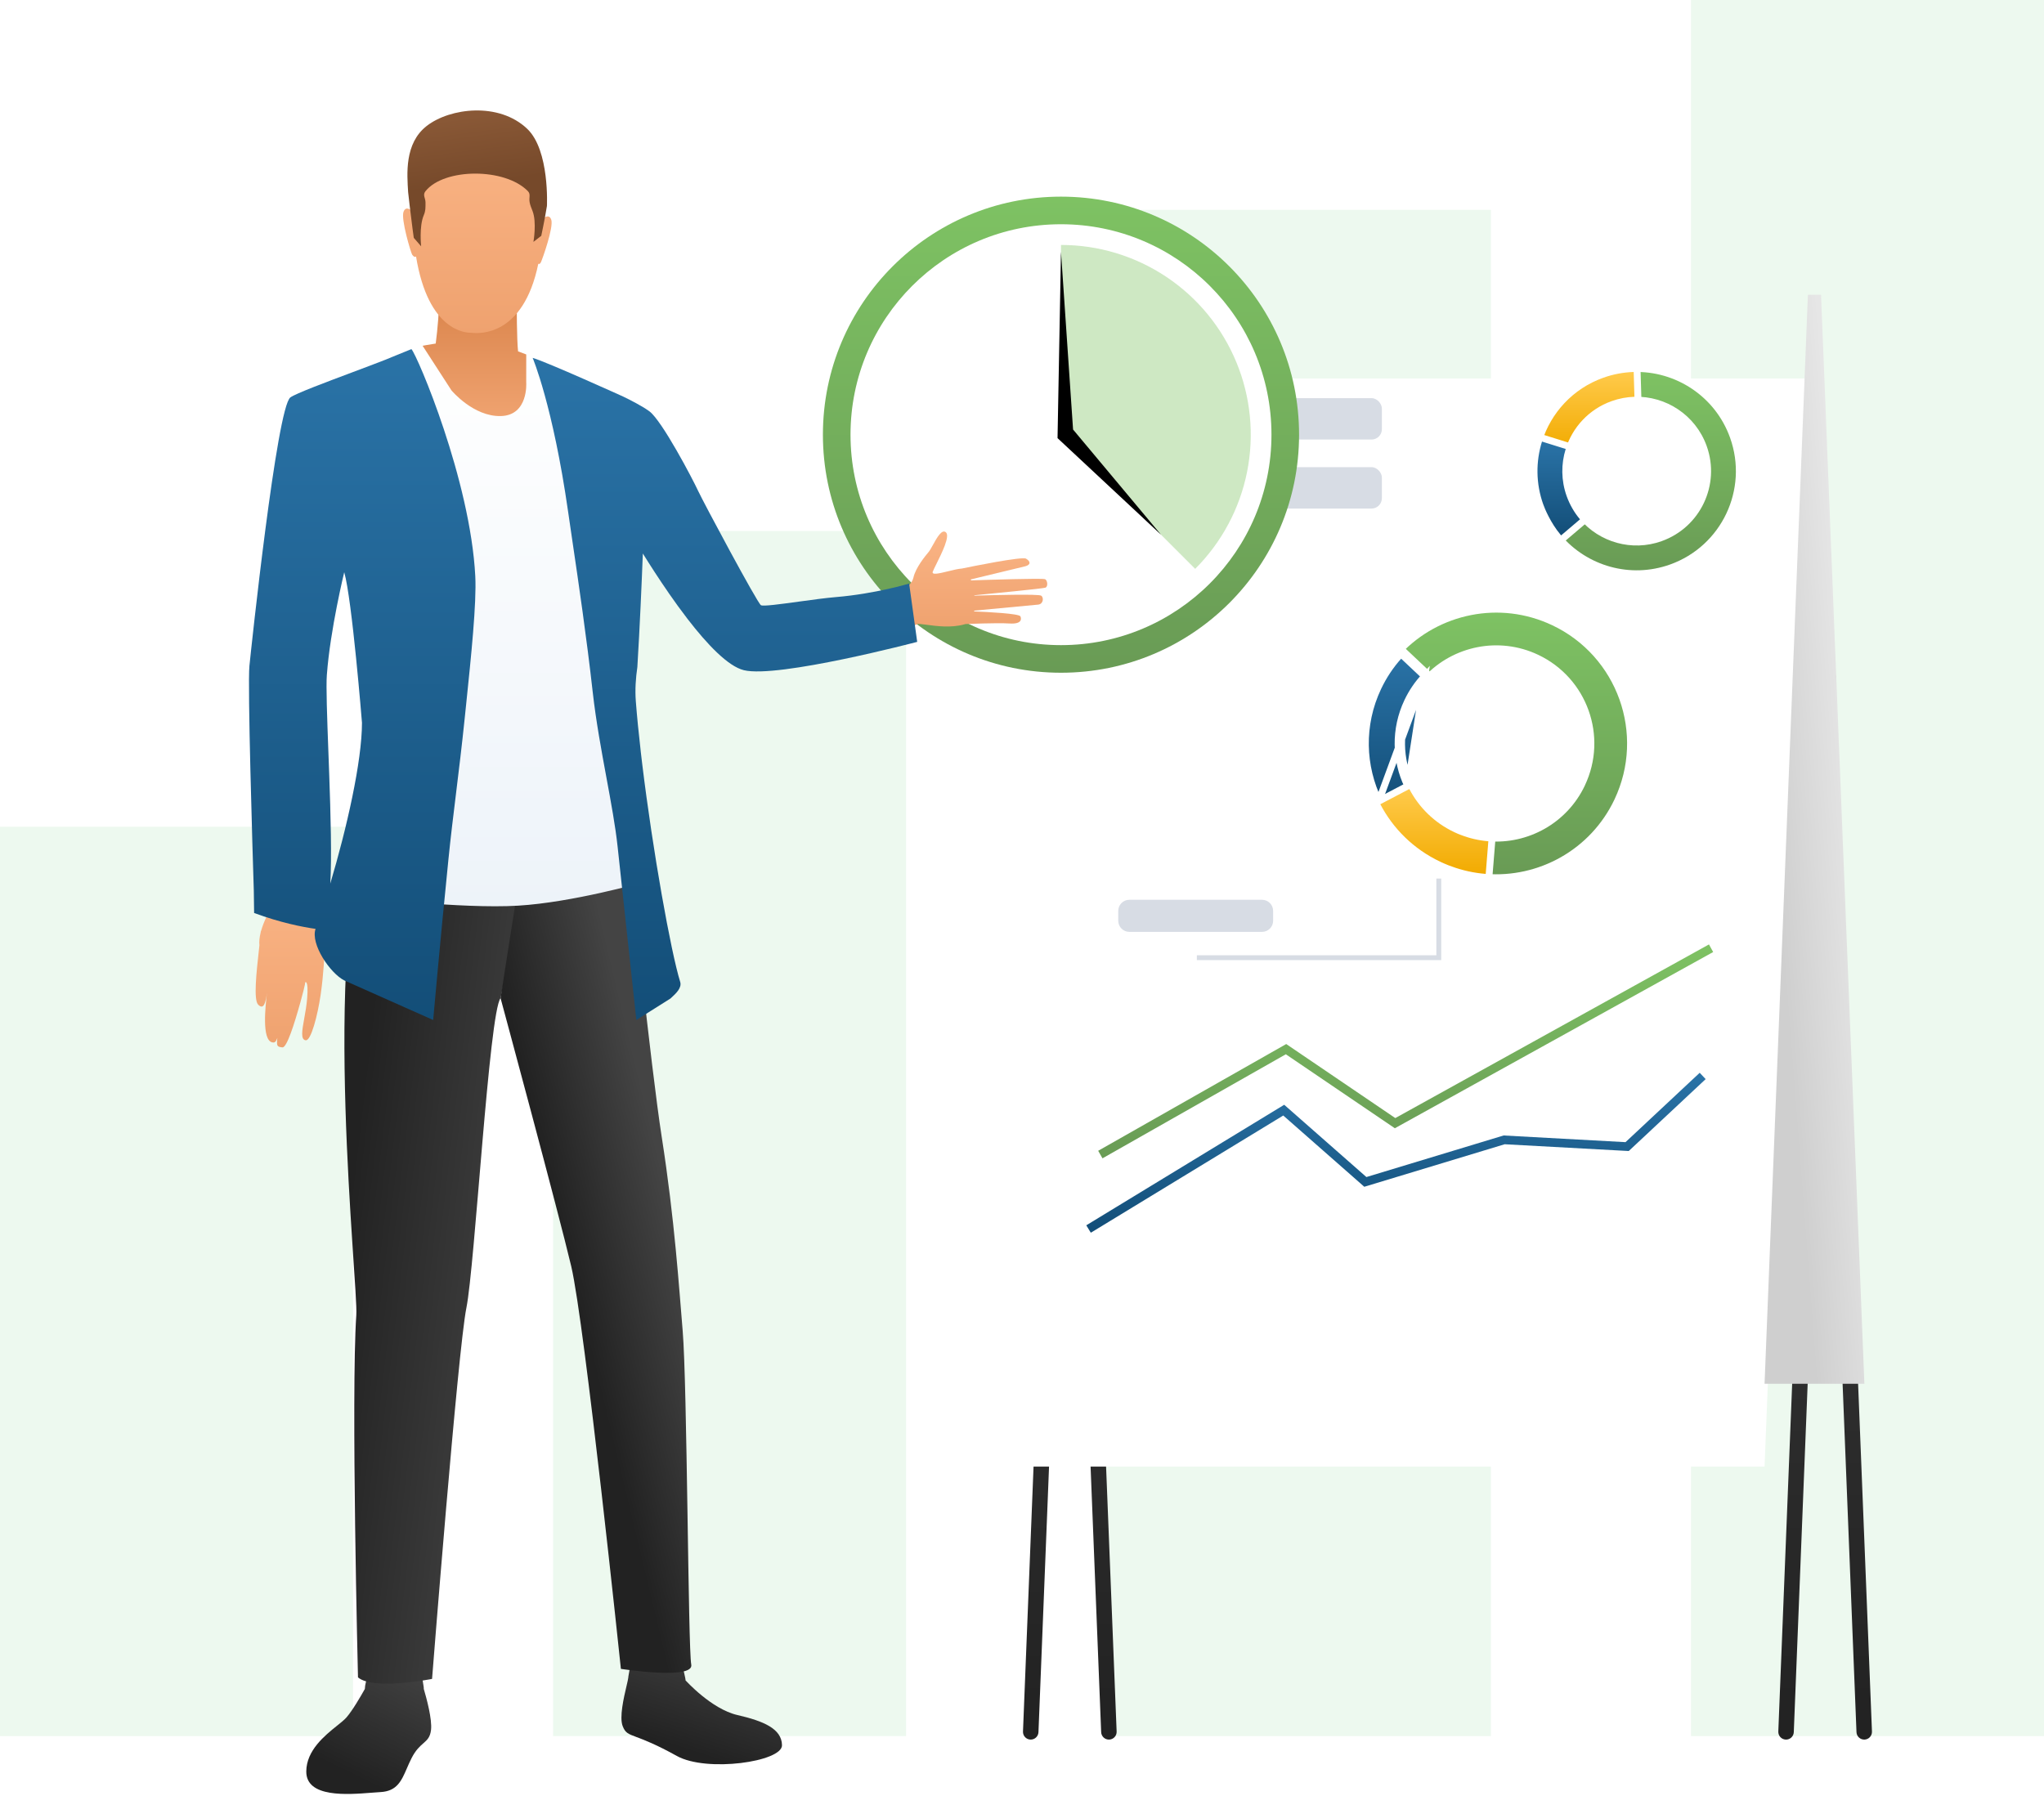 <svg width="520" height="457" viewBox="0 0 520 457" fill="none" xmlns="http://www.w3.org/2000/svg">
<path opacity="0.32" d="M89.803 210.349H0V441.734H89.803V210.349Z" fill="#C6EBCC"/>
<path opacity="0.32" d="M230.505 135.109H140.702V441.733H230.505V135.109Z" fill="#C6EBCC"/>
<path opacity="0.32" d="M379.298 53.396H281.405V441.734H379.298V53.396Z" fill="#C6EBCC"/>
<path opacity="0.32" d="M520 1.90735e-06H430.197V441.734H520V1.90735e-06Z" fill="#C6EBCC"/>
<path d="M455.468 440.698C455.444 441.3 454.936 441.769 454.334 441.745C453.731 441.722 453.262 441.214 453.286 440.611L463.858 175.131C464.057 170.15 460.072 166.004 455.087 166.004H282.687C277.975 166.004 274.104 169.724 273.916 174.432L263.311 440.698C263.287 441.3 262.78 441.769 262.177 441.745C261.575 441.722 261.105 441.214 261.129 440.611L271.82 172.245C272.008 167.537 275.879 163.817 280.591 163.817H457.36C462.345 163.817 466.329 167.963 466.131 172.944L455.468 440.698Z" fill="url(#paint0_linear_507_6122)" stroke="url(#paint1_linear_507_6122)" stroke-width="1.756"/>
<path d="M474.307 441.745C473.705 441.769 473.197 441.3 473.173 440.698L462.563 174.432C462.376 169.724 458.504 166.004 453.792 166.004H281.392C276.407 166.004 272.423 170.15 272.621 175.131L283.198 440.611C283.222 441.214 282.753 441.722 282.15 441.745C281.548 441.769 281.041 441.3 281.017 440.698L270.349 172.944C270.15 167.963 274.135 163.817 279.12 163.817H455.893C460.605 163.817 464.477 167.537 464.664 172.245L475.355 440.611C475.379 441.214 474.91 441.722 474.307 441.745Z" fill="url(#paint2_linear_507_6122)" stroke="url(#paint3_linear_507_6122)" stroke-width="1.756"/>
<g filter="url(#filter0_d_507_6122)">
<path d="M448.909 352.094H256.752L267.782 75.256H459.938L448.909 352.094Z" fill="white"/>
</g>
<path d="M287.312 228.942H321.062C322.619 228.942 323.889 230.207 323.889 231.769V234.278C323.889 235.835 322.624 237.105 321.062 237.105H287.312C285.755 237.105 284.486 235.84 284.486 234.278V231.769C284.486 230.212 285.75 228.942 287.312 228.942Z" fill="#D7DCE4"/>
<path d="M366.652 244.295H304.485V243.061H365.413V223.541H366.652V244.295Z" fill="#D7DCE4"/>
<path d="M440.137 111.379C436.358 100.818 426.26 94.328 415.623 94.65C413.048 94.726 410.438 95.205 407.879 96.122C400.129 98.893 394.571 105.065 392.289 112.356C390.707 117.41 390.697 123.003 392.616 128.374C392.808 128.909 393.014 129.433 393.236 129.947C394.249 132.274 395.574 134.376 397.146 136.225C403.752 143.984 414.706 147.265 424.874 143.632C437.995 138.941 444.828 124.5 440.137 111.379ZM422.748 137.686C415.129 140.412 406.911 137.953 401.963 132.133C400.784 130.748 399.787 129.171 399.031 127.422C398.864 127.039 398.708 126.641 398.562 126.243C397.121 122.217 397.131 118.025 398.315 114.236C400.028 108.769 404.195 104.138 410.005 102.062C411.925 101.377 413.88 101.019 415.81 100.959C423.786 100.717 431.359 105.584 434.191 113.5C437.708 123.336 432.584 134.164 422.748 137.681V137.686Z" fill="url(#paint4_linear_507_6122)"/>
<path d="M398.315 115.114L398.443 114.277L399.148 114.498C400.782 109.282 404.756 104.868 410.295 102.889C412.128 102.235 413.992 101.894 415.832 101.836L416.708 101.809L416.682 100.933L416.495 94.619L416.469 93.74L415.591 93.768C412.922 93.851 410.226 94.341 407.578 95.29C399.558 98.158 393.807 104.547 391.446 112.089L391.184 112.927L392.022 113.189L397.21 114.81L397.115 115.114H398.31H398.315Z" fill="url(#paint5_linear_507_6122)" stroke="white" stroke-width="1.756"/>
<path d="M391.789 128.665L391.79 128.666C392.197 129.802 393.687 133.42 396.268 136.544V138.129L397.715 136.899L402.527 132.807L403.194 132.239L402.628 131.571C401.211 129.901 400.133 127.988 399.393 125.946C398.019 122.107 398.029 118.111 399.158 114.498L399.42 113.66L398.582 113.398L392.55 111.514L391.713 111.252L391.451 112.089C389.814 117.319 389.803 123.108 391.789 128.665Z" fill="url(#paint6_linear_507_6122)" stroke="white" stroke-width="1.756"/>
<path d="M448.909 352.094L459.939 75H463.279L474.304 352.094H448.909Z" fill="url(#paint7_linear_507_6122)"/>
<path d="M280.475 294.728L279.382 292.808L327.219 265.645L354.968 284.484L434.766 240.3L435.834 242.235L354.852 287.074L327.119 268.25L280.475 294.728Z" fill="url(#paint8_linear_507_6122)"/>
<path d="M394.884 159.081C381.506 152.752 366.032 156.118 356.403 166.341C354.07 168.815 352.085 171.693 350.548 174.932C345.902 184.748 346.477 195.692 351.152 204.621C354.392 210.813 359.597 216.038 366.405 219.253C367.08 219.576 367.765 219.868 368.45 220.14C371.564 221.369 374.764 222.095 377.958 222.352C391.361 223.435 404.644 216.275 410.735 203.401C418.596 186.784 411.501 166.941 394.879 159.076L394.884 159.081ZM403.208 199.844C398.642 209.493 388.681 214.864 378.634 214.053C376.24 213.862 373.837 213.317 371.504 212.395C370.99 212.194 370.476 211.972 369.967 211.73C364.868 209.317 360.963 205.397 358.534 200.756C355.027 194.059 354.599 185.856 358.081 178.495C359.23 176.066 360.721 173.91 362.469 172.05C369.685 164.386 381.289 161.862 391.316 166.608C403.777 172.504 409.098 187.383 403.202 199.839L403.208 199.844Z" fill="url(#paint9_linear_507_6122)"/>
<path d="M362.456 172.081C360.716 173.93 359.231 176.08 358.087 178.505C354.741 185.574 355.006 193.424 358.143 199.973L362.456 172.081ZM362.456 172.081C362.462 172.074 362.469 172.067 362.475 172.06L361.837 171.458C361.837 171.458 361.836 171.458 361.836 171.458L356.409 166.346C356.4 166.356 356.391 166.365 356.382 166.375L355.807 166.985L355.815 166.993C353.737 169.317 351.954 171.976 350.554 174.937C346.043 184.468 346.453 195.058 350.761 203.842L362.456 172.081ZM359.418 200.756V199.304L358.921 199.565C355.906 193.25 355.657 185.69 358.88 178.88L358.88 178.879C359.989 176.53 361.428 174.45 363.114 172.662L363.717 172.023L363.077 171.421L357.011 165.707L356.372 165.106L355.77 165.744C353.375 168.284 351.332 171.237 349.76 174.562C344.992 184.637 345.582 195.865 350.381 205.033L350.788 205.811L351.566 205.403L358.948 201.533L358.645 200.956L359.418 200.766V200.756Z" fill="url(#paint10_linear_507_6122)" stroke="white" stroke-width="1.756"/>
<path d="M371.832 211.574L371.162 211.309C370.89 211.193 370.619 211.07 370.35 210.942L370.349 210.942C365.428 208.613 361.661 204.831 359.318 200.354L358.911 199.576L358.133 199.983L350.751 203.853L349.974 204.261L350.381 205.038C353.706 211.389 359.055 216.752 366.035 220.057L366.037 220.058C366.729 220.382 367.43 220.687 368.133 220.966L368.951 221.291L368.957 221.274C371.892 222.347 374.895 222.991 377.894 223.232L378.297 223.264L378.584 222.979L378.589 222.974L378.818 222.745L378.844 222.423L379.514 214.119L379.585 213.243L378.709 213.173C376.401 212.988 374.083 212.464 371.832 211.574Z" fill="url(#paint11_linear_507_6122)" stroke="white" stroke-width="1.756"/>
<path d="M277.507 313.657L276.353 311.768L326.705 281.097L347.616 299.488L382.524 288.912L413.537 290.61L432.412 272.959L433.924 274.572L414.358 292.867L382.796 291.144L347.081 301.962L326.463 283.833L277.507 313.657Z" fill="url(#paint12_linear_507_6122)"/>
<rect x="284.842" y="101.306" width="66.713" height="10.534" rx="2.633" fill="#D7DCE4"/>
<rect x="284.842" y="118.862" width="66.713" height="10.534" rx="2.633" fill="#D7DCE4"/>
<circle cx="269.919" cy="110.603" r="60.569" fill="url(#paint13_linear_507_6122)"/>
<circle cx="269.919" cy="110.603" r="53.546" fill="white"/>
<path opacity="0.3" d="M304.057 144.742C310.809 137.99 315.407 129.387 317.27 120.022C319.133 110.657 318.177 100.95 314.523 92.128C310.869 83.306 304.681 75.766 296.741 70.461C288.802 65.156 279.468 62.324 269.919 62.324L269.919 110.603L304.057 144.742Z" fill="#5AB237"/>
<path d="M269.919 64.08L272.991 109.287L295.375 136.06L269.041 111.481L269.919 64.08Z" fill="black"/>
<path fill-rule="evenodd" clip-rule="evenodd" d="M107.803 429.698C107.919 429.622 107.3 426.352 107.3 426.352L94.199 425.067C94.199 425.067 92.884 427.576 92.818 429.733C92.818 429.734 92.818 429.736 92.818 429.737C91.793 431.572 89.645 435.283 88.097 437.034C87.596 437.602 86.757 438.276 85.769 439.07C82.618 441.602 77.954 445.35 77.919 450.724C77.879 457.459 88.382 456.627 94.535 456.14C95.379 456.073 96.142 456.013 96.784 455.98C100.991 455.756 102.121 453.147 103.518 449.92C103.887 449.07 104.274 448.176 104.74 447.273C105.781 445.254 106.826 444.334 107.689 443.575C108.68 442.703 109.429 442.043 109.653 440.173C109.979 437.447 108.48 431.977 107.803 429.698C107.803 429.698 107.803 429.698 107.803 429.698Z" fill="url(#paint14_linear_507_6122)"/>
<path fill-rule="evenodd" clip-rule="evenodd" d="M174.39 427.531C174.521 427.46 173.654 424.034 173.654 424.034H173.649L160.735 421.973C160.735 421.973 160.227 424.345 159.865 426.551C159.855 426.574 159.85 426.598 159.852 426.624C159.853 426.625 159.853 426.626 159.853 426.626C159.843 426.689 159.84 426.75 159.846 426.809C159.806 427.204 159.623 427.99 159.388 428.992C158.685 431.999 157.524 436.96 158.421 439.221C159.092 440.909 159.735 441.151 161.922 441.975C163.828 442.692 166.905 443.85 172.192 446.789C179.806 451.022 198.993 448.255 198.943 444.058C198.892 439.861 194.242 437.906 187.591 436.374C180.958 434.846 174.425 427.571 174.389 427.531C174.389 427.531 174.39 427.531 174.39 427.531Z" fill="url(#paint15_linear_507_6122)"/>
<path d="M118.651 332.778C120.808 322.086 124.425 257.671 127.343 253.967L136.594 209.663C119.065 203.728 97.553 198.889 93.845 209.198C81.692 243.003 91.17 326.968 90.646 334.607C89.27 354.651 91.074 426.795 91.074 426.795C95.029 430.146 109.919 427.183 109.919 427.183C109.919 427.183 116.489 343.47 118.651 332.778Z" fill="url(#paint16_linear_507_6122)"/>
<path d="M168.359 289.379C165.552 271.416 160.146 218.948 160.146 218.948H160.141C160.141 218.948 148.185 213.434 134.386 208.928L127.344 253.967C127.344 253.967 142.127 308.632 145.322 322.191C148.758 336.753 157.959 424.629 157.959 424.629C157.959 424.629 176.663 427.521 175.856 423.525C175.05 419.529 174.829 352.273 173.675 338.603C172.758 327.734 171.644 310.381 168.359 289.379Z" fill="url(#paint17_linear_507_6122)"/>
<path d="M67.529 226.395C67.529 226.395 76.639 229.161 80.453 228.461C84.273 227.761 82.343 180.951 82.489 171.206C82.605 163.305 86.928 142.445 86.928 142.445C86.928 142.445 86.928 142.455 86.933 142.48C86.938 142.485 86.938 142.495 86.938 142.505C86.938 142.516 86.943 142.531 86.943 142.541C87.371 144.103 93.206 165.749 93.408 176.149C93.619 186.942 92.002 228.234 92.002 228.234C92.002 228.234 117.319 231.308 131.809 230.438C145.661 229.605 163.376 224.548 163.376 224.548C158.236 192.154 155.368 150.926 163.376 128.493C164 120.048 164.434 112.152 164.686 104.786C162.65 103.707 160.201 102.448 158.236 101.515C152.169 98.628 143.719 94.738 138.293 92.249C135.113 90.793 132.004 89.725 132.004 89.725C132.004 89.725 110.328 87.649 108.564 87.755C108.01 87.79 105.299 88.732 101.747 90.088C94.058 93.005 79.239 98.941 76.881 100.639C73.419 103.118 66.103 161.99 65.77 166.112C65.176 173.539 67.524 226.39 67.524 226.39L67.529 226.395Z" fill="url(#paint18_linear_507_6122)"/>
<path fill-rule="evenodd" clip-rule="evenodd" d="M226.577 151.464C226.576 151.464 226.575 151.464 226.575 151.464V151.459L226.577 151.464ZM244.674 144.665C243.798 144.718 242.504 145.034 241.242 145.344C239.053 145.88 236.957 146.394 237.298 145.463C237.445 145.061 237.805 144.335 238.244 143.449C239.609 140.698 241.741 136.403 240.643 135.446C239.607 134.546 238.353 136.816 237.341 138.651C236.931 139.393 236.56 140.064 236.26 140.424L236.24 140.448C235.442 141.407 232.944 144.406 232.37 146.985C231.692 150.006 226.681 151.434 226.577 151.464L229.659 160.005C229.659 160.005 232.45 159.249 233.302 158.821C233.589 158.676 234.472 158.796 235.711 158.965C238.149 159.296 241.961 159.813 245.309 158.871C245.394 158.847 245.476 158.82 245.556 158.79C245.767 158.781 253.523 158.431 256.798 158.64C260.119 158.846 259.841 157.395 259.6 156.831C259.286 156.109 251.237 155.709 247.817 155.571C247.83 155.505 247.842 155.438 247.853 155.371C251.99 154.985 263.048 153.952 264.119 153.838C265.434 153.697 265.596 152.054 264.88 151.56C264.213 151.099 252.241 151.425 247.882 151.56C247.879 151.526 247.875 151.493 247.871 151.46C252.405 151.02 265.313 149.754 265.943 149.53C266.709 149.257 266.472 147.559 265.832 147.363C264.919 147.084 251.38 147.529 247.052 147.679C247.026 147.594 246.998 147.511 246.971 147.429C250.363 146.616 259.632 144.392 260.819 144.088C262.275 143.715 262.205 142.828 261.031 142.148C259.986 141.54 247.344 144.113 244.674 144.665Z" fill="url(#paint19_linear_507_6122)"/>
<path fill-rule="evenodd" clip-rule="evenodd" d="M110.849 87.413C108.859 87.707 107.513 87.979 107.513 87.979L114.846 99.319C114.846 99.319 120.419 106.055 127.438 105.864C134.457 105.667 133.877 97.374 133.877 97.374H133.872L133.877 90.187C133.877 90.187 133.058 89.856 131.798 89.399C131.46 86.317 131.46 77.375 131.46 77.375C131.46 77.375 110.977 71.928 111.521 75.929C111.86 78.417 111.312 83.741 110.849 87.413Z" fill="url(#paint20_linear_507_6122)"/>
<path fill-rule="evenodd" clip-rule="evenodd" d="M124.406 33.83C124.406 33.83 137.817 36.093 138.081 55.648C138.593 55.217 139.763 54.45 140.248 55.925C140.873 57.84 137.986 65.942 137.613 66.718C137.613 66.718 137.324 67.357 136.946 67.109C133.092 85.804 121.756 84.839 120.052 84.694C119.978 84.687 119.922 84.683 119.886 84.681C119.866 84.68 119.842 84.68 119.812 84.679H119.812C118.593 84.651 108.973 84.431 105.842 65.258C105.404 65.653 104.851 64.783 104.851 64.783C104.528 64.259 101.954 55.779 102.659 53.889C103.227 52.369 104.443 53.328 104.897 53.761C104.986 50.679 106.269 31.592 124.411 33.83H124.406Z" fill="url(#paint21_linear_507_6122)"/>
<path d="M139.129 52.479C138.575 55.925 137.7 60.002 137.7 60.002L135.708 61.548C135.708 61.548 136.583 56.579 135.491 53.723C135.088 52.668 134.916 52.312 134.755 51.536C134.488 50.261 135.089 49.454 134.297 48.639C128.497 42.669 113.036 42.701 108.251 48.639C107.455 49.627 108.256 50.377 108.251 51.536C108.251 52.886 108.282 53.651 107.809 54.756C106.588 57.608 107.139 62.672 107.139 62.672L105.264 60.51C105.264 60.51 104.72 56.595 104.191 52.096C104.191 52.096 104.191 52.086 104.191 52.065C104.07 51.017 103.949 49.939 103.828 48.866C103.561 44.341 102.838 36.472 108.58 32.026C114.475 27.46 126.913 25.894 134.136 32.787C139.875 38.264 139.14 52.474 139.14 52.474L139.129 52.479Z" fill="url(#paint22_linear_507_6122)"/>
<path fill-rule="evenodd" clip-rule="evenodd" d="M144.54 130.271C140.665 103.178 135.506 91.055 135.506 91.055L135.511 91.06C139.139 92.108 158.513 100.891 158.513 100.891C160.554 101.864 163.411 103.378 164.918 104.452C165.013 104.516 165.107 104.581 165.2 104.649C168.429 107.033 176.285 122.028 177.56 124.809C178.834 127.586 192.651 153.404 193.578 153.984C194.125 154.326 198.482 153.728 203.245 153.074C206.547 152.62 210.044 152.14 212.604 151.928C222.807 151.076 231.287 148.481 231.287 148.481L233.338 163.315V163.32C233.338 163.32 197.891 172.652 189.229 170.521C185.223 169.533 179.948 164.006 174.934 157.506C173.282 155.364 171.659 153.117 170.117 150.895V150.885C167.63 147.295 165.361 143.765 163.54 140.833C163.239 148.675 162.775 159.342 162.146 169.715C161.732 172.566 161.526 175.484 161.758 178.472C162.06 182.367 162.483 186.62 162.992 191.059C162.997 191.114 163.002 191.175 163.007 191.225C163.081 191.868 163.159 192.516 163.237 193.166C163.286 193.579 163.336 193.994 163.385 194.409C163.385 194.417 163.386 194.424 163.388 194.432C163.389 194.44 163.39 194.447 163.39 194.455C166.086 216.65 170.656 242.116 173.039 249.82C173.519 251.35 171.968 252.775 170.748 253.895C170.686 253.951 170.625 254.008 170.565 254.063L161.889 259.53C161.889 259.53 158.311 226.602 157.122 215.426C156.575 210.29 155.472 204.321 154.296 197.954C153.001 190.948 151.617 183.46 150.788 176.073C149.215 162.05 147.18 148.247 145.658 137.925C145.24 135.088 144.861 132.515 144.54 130.271Z" fill="url(#paint23_linear_507_6122)"/>
<path d="M80.408 234.281C79.949 232.88 79.682 232.044 79.682 232.044H79.677C79.677 232.044 74.139 222.878 69.983 229.368C68.21 232.135 67.058 234.641 66.46 236.726C66.369 236.899 66.313 237.103 66.296 237.342C65.995 238.572 65.902 239.636 66.001 240.497C65.95 240.969 65.895 241.463 65.839 241.973C65.247 247.328 64.466 254.385 65.67 255.615C67.086 257.056 67.605 255.156 67.927 252.516L67.926 252.525C67.532 255.968 66.544 264.609 69.247 265.218C69.766 265.334 70.159 265.274 70.557 264.07C70.331 266.211 70.487 266.342 71.847 266.498C72.951 266.624 74.865 260.623 76.433 254.975C77.889 249.724 77.617 249.966 77.617 249.966C77.617 249.966 78.519 249.064 78.146 253.957C78.007 255.761 77.686 257.546 77.401 259.128C76.847 262.208 76.431 264.518 77.773 264.694C79.113 264.871 80.806 258.386 81.577 253.08C82.371 247.607 82.541 242.622 82.566 241.725C83.043 239.725 82.137 237.931 81.309 236.291C80.957 235.594 80.62 234.926 80.408 234.281Z" fill="url(#paint24_linear_507_6122)"/>
<path fill-rule="evenodd" clip-rule="evenodd" d="M83.547 191.409C83.215 182.464 82.927 174.713 83.154 171.655H83.159C84.011 160.161 87.573 145.599 87.573 145.599C89.569 152.502 92.088 183.904 92.088 183.904C92.084 193.767 88.196 210.817 84.026 224.813C84.421 218.084 84.116 207.212 83.75 196.939H83.754L83.75 196.935C83.683 195.064 83.615 193.212 83.547 191.409ZM64.57 226.634C64.238 216.112 62.96 174.378 63.453 169.443C63.861 165.326 70.416 103.591 73.878 101.112C75.257 100.12 82.754 97.309 89.653 94.722C92.738 93.565 95.703 92.453 97.948 91.569C98.527 91.341 99.651 90.877 100.833 90.388C102.366 89.755 103.998 89.081 104.67 88.828C106.211 90.541 119.64 122.043 120.914 146.617C121.268 153.439 119.842 167.165 118.579 179.315C118.457 180.491 118.336 181.652 118.219 182.79C117.502 189.736 116.745 195.912 116.023 201.805C115.314 207.592 114.638 213.105 114.067 218.807C111.789 241.486 110.202 259.53 110.202 259.53L87.629 249.483C83.986 247.659 78.945 240.198 80.281 236.344C76.974 235.874 71.379 234.786 64.647 232.301L64.57 226.634Z" fill="url(#paint25_linear_507_6122)"/>
<defs>
<filter id="filter0_d_507_6122" x="204.084" y="43.655" width="308.523" height="382.174" filterUnits="userSpaceOnUse" color-interpolation-filters="sRGB">
<feFlood flood-opacity="0" result="BackgroundImageFix"/>
<feColorMatrix in="SourceAlpha" type="matrix" values="0 0 0 0 0 0 0 0 0 0 0 0 0 0 0 0 0 0 127 0" result="hardAlpha"/>
<feOffset dy="21.067"/>
<feGaussianBlur stdDeviation="26.334"/>
<feComposite in2="hardAlpha" operator="out"/>
<feColorMatrix type="matrix" values="0 0 0 0 0.031 0 0 0 0 0.064 0 0 0 0 0.129 0 0 0 0.06 0"/>
<feBlend mode="normal" in2="BackgroundImageFix" result="effect1_dropShadow_507_6122"/>
<feBlend mode="normal" in="SourceGraphic" in2="effect1_dropShadow_507_6122" result="shape"/>
</filter>
<linearGradient id="paint0_linear_507_6122" x1="363.79" y1="441.788" x2="363.79" y2="163.817" gradientUnits="userSpaceOnUse">
<stop stop-color="#222222"/>
<stop offset="1" stop-color="#444444"/>
</linearGradient>
<linearGradient id="paint1_linear_507_6122" x1="363.79" y1="441.788" x2="363.79" y2="163.817" gradientUnits="userSpaceOnUse">
<stop stop-color="#222222"/>
<stop offset="1" stop-color="#444444"/>
</linearGradient>
<linearGradient id="paint2_linear_507_6122" x1="372.692" y1="441.788" x2="372.692" y2="163.817" gradientUnits="userSpaceOnUse">
<stop stop-color="#222222"/>
<stop offset="1" stop-color="#444444"/>
</linearGradient>
<linearGradient id="paint3_linear_507_6122" x1="372.692" y1="441.788" x2="372.692" y2="163.817" gradientUnits="userSpaceOnUse">
<stop stop-color="#222222"/>
<stop offset="1" stop-color="#444444"/>
</linearGradient>
<linearGradient id="paint4_linear_507_6122" x1="416.377" y1="145.111" x2="416.377" y2="94.639" gradientUnits="userSpaceOnUse">
<stop stop-color="#699B55"/>
<stop offset="1" stop-color="#7EC263"/>
</linearGradient>
<linearGradient id="paint5_linear_507_6122" x1="404.044" y1="114.236" x2="404.044" y2="94.645" gradientUnits="userSpaceOnUse">
<stop stop-color="#F2AB01"/>
<stop offset="1" stop-color="#FFCA4B"/>
</linearGradient>
<linearGradient id="paint6_linear_507_6122" x1="396.547" y1="112.351" x2="396.547" y2="136.23" gradientUnits="userSpaceOnUse">
<stop stop-color="#2A73A7"/>
<stop offset="1" stop-color="#134E78"/>
</linearGradient>
<linearGradient id="paint7_linear_507_6122" x1="453.816" y1="246.54" x2="482.529" y2="244.331" gradientUnits="userSpaceOnUse">
<stop stop-color="#CFCFCF"/>
<stop offset="0.747" stop-color="#E6E6E6"/>
</linearGradient>
<linearGradient id="paint8_linear_507_6122" x1="357.608" y1="294.728" x2="357.608" y2="240.3" gradientUnits="userSpaceOnUse">
<stop stop-color="#699B55"/>
<stop offset="1" stop-color="#7EC263"/>
</linearGradient>
<linearGradient id="paint9_linear_507_6122" x1="380.64" y1="222.459" x2="380.64" y2="155.876" gradientUnits="userSpaceOnUse">
<stop stop-color="#699B55"/>
<stop offset="1" stop-color="#7EC263"/>
</linearGradient>
<linearGradient id="paint10_linear_507_6122" x1="354.911" y1="166.346" x2="354.911" y2="204.625" gradientUnits="userSpaceOnUse">
<stop stop-color="#2A73A7"/>
<stop offset="1" stop-color="#134E78"/>
</linearGradient>
<linearGradient id="paint11_linear_507_6122" x1="364.899" y1="222.357" x2="364.899" y2="200.761" gradientUnits="userSpaceOnUse">
<stop stop-color="#F2AB01"/>
<stop offset="1" stop-color="#FFCA4B"/>
</linearGradient>
<linearGradient id="paint12_linear_507_6122" x1="355.138" y1="272.959" x2="355.138" y2="313.657" gradientUnits="userSpaceOnUse">
<stop stop-color="#2A73A7"/>
<stop offset="1" stop-color="#134E78"/>
</linearGradient>
<linearGradient id="paint13_linear_507_6122" x1="269.919" y1="171.172" x2="269.919" y2="50.035" gradientUnits="userSpaceOnUse">
<stop stop-color="#699B55"/>
<stop offset="1" stop-color="#7EC263"/>
</linearGradient>
<linearGradient id="paint14_linear_507_6122" x1="89.258" y1="451.537" x2="104.2" y2="420.856" gradientUnits="userSpaceOnUse">
<stop stop-color="#222222"/>
<stop offset="1" stop-color="#444444"/>
</linearGradient>
<linearGradient id="paint15_linear_507_6122" x1="172.669" y1="444.679" x2="182.24" y2="415.23" gradientUnits="userSpaceOnUse">
<stop stop-color="#222222"/>
<stop offset="1" stop-color="#444444"/>
</linearGradient>
<linearGradient id="paint16_linear_507_6122" x1="87.635" y1="315.84" x2="136.884" y2="321.653" gradientUnits="userSpaceOnUse">
<stop stop-color="#222222"/>
<stop offset="1" stop-color="#444444"/>
</linearGradient>
<linearGradient id="paint17_linear_507_6122" x1="144.325" y1="319.153" x2="171.934" y2="312.527" gradientUnits="userSpaceOnUse">
<stop stop-color="#222222"/>
<stop offset="1" stop-color="#444444"/>
</linearGradient>
<linearGradient id="paint18_linear_507_6122" x1="115.18" y1="87.751" x2="115.18" y2="230.935" gradientUnits="userSpaceOnUse">
<stop stop-color="white"/>
<stop offset="1" stop-color="#EDF3F9"/>
</linearGradient>
<linearGradient id="paint19_linear_507_6122" x1="246.499" y1="135.243" x2="246.499" y2="160.005" gradientUnits="userSpaceOnUse">
<stop stop-color="#FAB485"/>
<stop offset="1" stop-color="#EFA26F"/>
</linearGradient>
<linearGradient id="paint20_linear_507_6122" x1="120.701" y1="74.461" x2="120.701" y2="105.868" gradientUnits="userSpaceOnUse">
<stop stop-color="#D9834A"/>
<stop offset="1" stop-color="#EFA26F"/>
</linearGradient>
<linearGradient id="paint21_linear_507_6122" x1="121.437" y1="33.648" x2="121.437" y2="84.747" gradientUnits="userSpaceOnUse">
<stop stop-color="#FAB485"/>
<stop offset="1" stop-color="#EFA26F"/>
</linearGradient>
<linearGradient id="paint22_linear_507_6122" x1="123.712" y1="46.382" x2="121.503" y2="29.449" gradientUnits="userSpaceOnUse">
<stop stop-color="#76492A"/>
<stop offset="1" stop-color="#895836"/>
</linearGradient>
<linearGradient id="paint23_linear_507_6122" x1="184.422" y1="91.055" x2="184.422" y2="259.53" gradientUnits="userSpaceOnUse">
<stop stop-color="#2A73A7"/>
<stop offset="1" stop-color="#134E78"/>
</linearGradient>
<linearGradient id="paint24_linear_507_6122" x1="73.868" y1="227.045" x2="73.868" y2="266.5" gradientUnits="userSpaceOnUse">
<stop stop-color="#FAB485"/>
<stop offset="1" stop-color="#EFA26F"/>
</linearGradient>
<linearGradient id="paint25_linear_507_6122" x1="92.155" y1="88.828" x2="92.155" y2="259.53" gradientUnits="userSpaceOnUse">
<stop stop-color="#2A73A7"/>
<stop offset="1" stop-color="#134E78"/>
</linearGradient>
</defs>
</svg>
